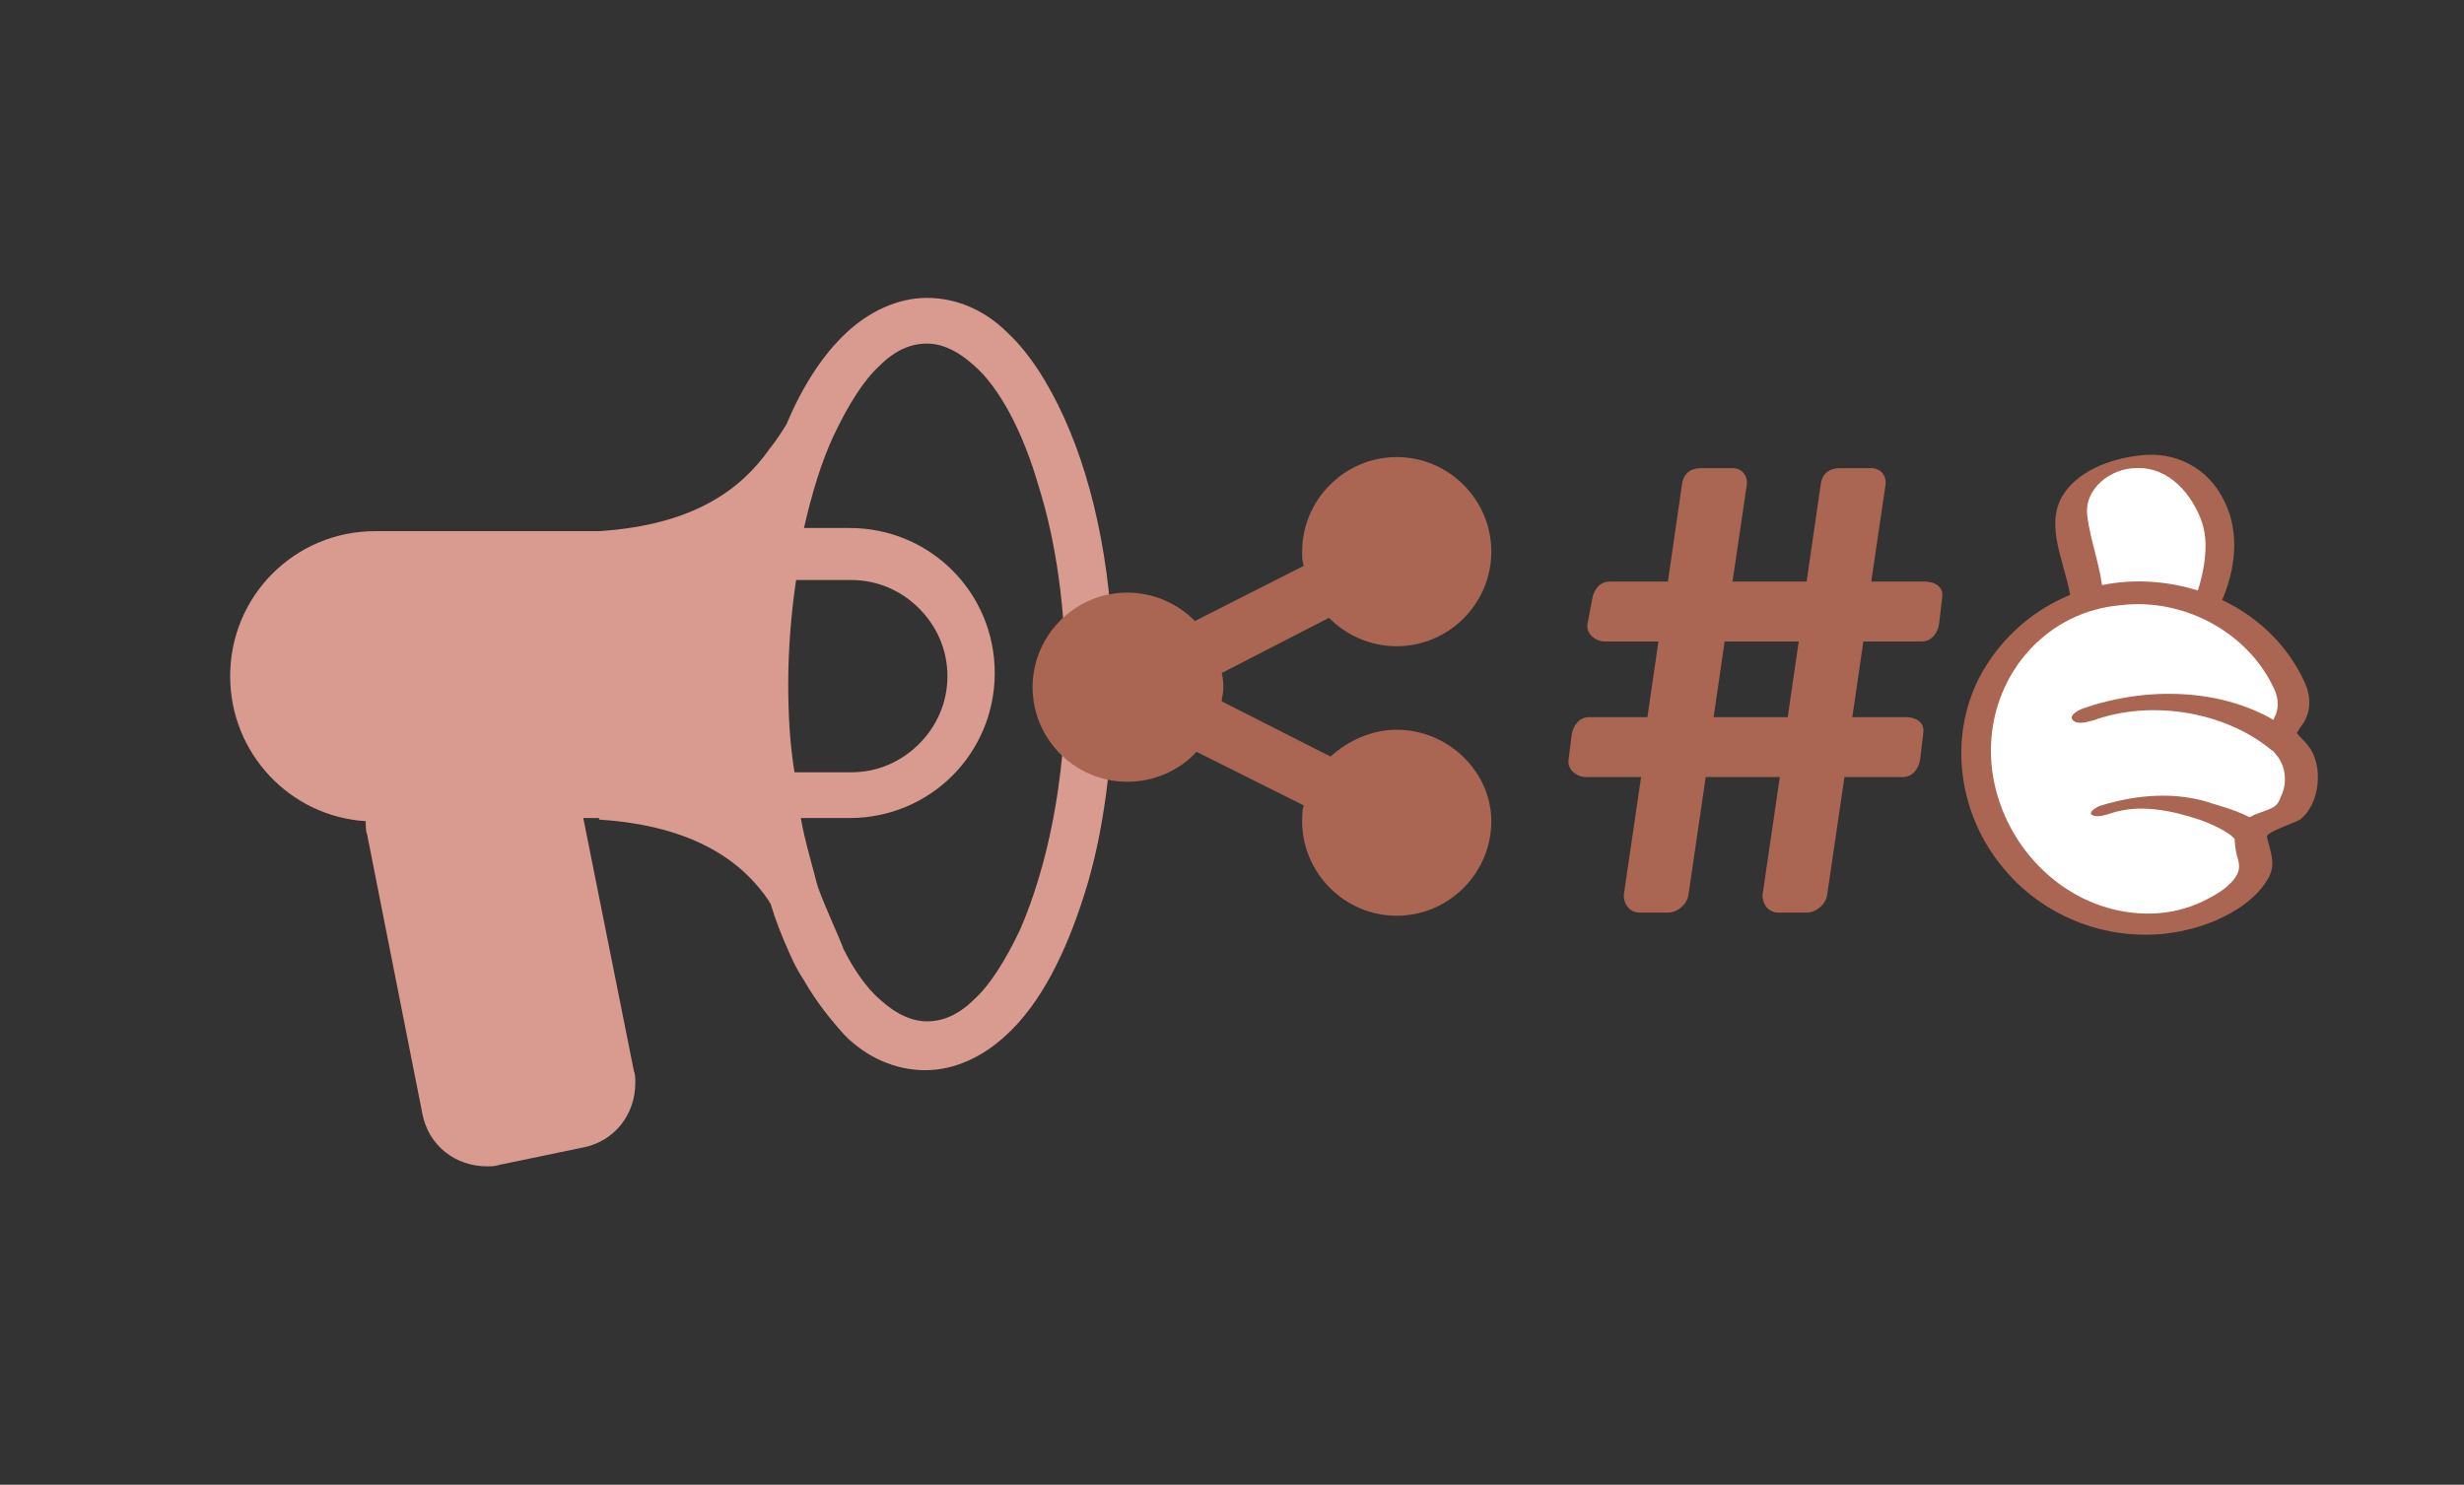 <?xml version="1.0" encoding="utf-8"?>
<!-- Generator: Adobe Illustrator 26.0.1, SVG Export Plug-In . SVG Version: 6.00 Build 0)  -->
<svg version="1.1" id="Warstwa_1" xmlns="http://www.w3.org/2000/svg" xmlns:xlink="http://www.w3.org/1999/xlink" x="0px" y="0px"
	 viewBox="0 0 156.3 94.2" style="enable-background:new 0 0 156.3 94.2;" xml:space="preserve">
<rect x="0" y="0" width="156.3" height="94.2" fill="#333333" stroke="none"/>
<style type="text/css">
	.st0{fill:#AA6553;}
	.st1{fill:#FFFFFF;}
	.st2{fill:none;}
	.st3{fill:#D99B90;}
</style>
<g>
	<g>
		<path class="st0" d="M123,39.6c-0.1,0.6-0.5,1.1-1.1,1.1h-3.7l-0.7,4.8h3.4c0.6,0,1.2,0.3,1.1,1l-0.2,1.7
			c-0.1,0.6-0.5,1.1-1.1,1.1H117l-1.1,7.5c-0.1,0.6-0.7,1.1-1.3,1.1h-1.8c-0.6,0-1-0.5-1-1.1l1.1-7.5h-4.7l-1.1,7.5
			c-0.1,0.6-0.7,1.1-1.3,1.1H104c-0.6,0-1-0.5-1-1.1l1.1-7.5h-3.5c-0.6,0-1.2-0.5-1.1-1.1l0.2-1.6c0.1-0.6,0.5-1.1,1.1-1.1h3.7
			l0.7-4.8h-3.4c-0.6,0-1.2-0.5-1.1-1.1L101,38c0.1-0.6,0.5-1.1,1.1-1.1h3.7l0.9-6.2c0.1-0.7,0.6-1,1.2-1h2c0.6,0,1,0.5,0.9,1.1
			l-0.9,6.1h4.7l0.9-6.2c0.1-0.7,0.6-1,1.2-1h2c0.6,0,1,0.5,0.9,1.1l-0.9,6.1h3.4c0.6,0,1.2,0.3,1.1,1L123,39.6z M109.4,40.7
			l-0.7,4.8h4.7l0.7-4.8H109.4z"/>
	</g>
	<g>
		<g>
			<g>
				<path class="st1" d="M132.5,38.1c0-0.5-0.1-1.2-0.4-2.2c-0.6-2.2-1.1-3.8,0.1-5c0.8-0.8,1.3-1.2,2.7-1.5
					c1.4-0.3,3.1-0.1,4.3,1.2c1.2,1.3,1.8,2.9,1.6,4.8c-0.2,1.4-0.5,2.3-0.8,2.9L132.5,38.1z"/>
				<g>
					<path class="st2" d="M132.5,38.1c0-0.5-0.1-1.2-0.4-2.2c-0.6-2.2-1.1-3.8,0.1-5c0.8-0.8,1.3-1.2,2.7-1.5
						c1.4-0.3,3.1-0.1,4.3,1.2c1.2,1.3,1.8,2.9,1.6,4.8c-0.2,1.4-0.5,2.3-0.8,2.9L132.5,38.1z"/>
					<path class="st0" d="M133.4,37.8c-0.1-1.8-0.8-3.4-1-5.1c-0.2-1.7,1.5-3,3.1-3c2.1-0.1,3.6,1.7,4.2,3.5c0.5,1.6,0,3.6-0.6,5.2
						c0.4-0.2,0.9-0.4,1.3-0.6c-2.5-0.1-5-0.1-7.5-0.2c-0.6,0-2.1,0.9-0.8,1c2.5,0.1,5,0.1,7.5,0.2c0.4,0,1.2-0.2,1.3-0.6
						c0.9-2,1.2-4.4,0.2-6.4c-1-2.1-3.1-3.2-5.4-2.9c-1.8,0.2-4.1,1-5,2.8c-1,2.1,0.6,4.6,0.7,6.8C131.5,38.8,133.4,38.5,133.4,37.8
						z"/>
				</g>
			</g>
		</g>
		<g>
			<g>
				<g>
					<path class="st1" d="M145.3,43.6c0.8,1.8-0.7,2.7-0.5,3.2c0.2,0.5,1.2,1,1.2,2.2c0,1.2,0.1,1.1-0.5,2.3c-0.5,1-2.1,0.7-2.6,1.6
						c-0.4,0.6,0.7,1.9,0.1,2.7c-0.8,1.1-1.7,1.6-2.9,2.2c-5.1,2.3-11.3-0.4-13.7-5.6c-2.4-5.2-0.2-11.3,4.8-13.6
						C136.3,36.2,143,38.3,145.3,43.6z"/>
					<g>
						<path class="st2" d="M145.3,43.6c0.8,1.8-0.7,2.7-0.5,3.2c0.2,0.5,1.2,1,1.2,2.2c0,1.2,0.1,1.1-0.5,2.3
							c-0.5,1-2.1,0.7-2.6,1.6c-0.4,0.6,0.7,1.9,0.1,2.7c-0.8,1.1-1.7,1.6-2.9,2.2c-5.1,2.3-11.3-0.4-13.7-5.6
							c-2.4-5.2-0.2-11.3,4.8-13.6C136.3,36.2,143,38.3,145.3,43.6z"/>
						<path class="st0" d="M144.3,43.8c0.4,1,0.1,1.6-0.4,2.4c-0.4,0.7,0.1,1.2,0.5,1.7c0.6,0.7,0.7,1.8,0.3,2.6
							c-0.2,0.6-0.4,0.7-0.9,0.9c-0.5,0.2-1,0.3-1.4,0.7c-0.8,0.6-0.7,1.3-0.5,2.2c0.2,0.6,0.2,1-0.2,1.5c-0.4,0.5-1,0.9-1.6,1.2
							c-2,1.1-4.3,1.2-6.4,0.6c-4.5-1.3-7.6-5.8-7.4-10.4c0.2-4.6,3.6-8.4,8.2-8.8C138.6,37.9,142.7,40.2,144.3,43.8
							c0.4,0.8,2.3,0.3,1.9-0.5c-1.8-3.9-5.7-6.2-10-6.4c-4.4-0.2-8.5,2.1-10.6,6c-2.1,4-1.3,8.9,1.5,12.2c2.8,3.4,7.4,4.9,11.6,3.9
							c1.8-0.4,4.2-1.5,5.2-3.3c0.5-0.9,0.1-1.7-0.1-2.6c-0.1-0.3,1.8-0.9,2.1-1.1c1.3-1,1.5-3.5,0.5-4.7c-0.2-0.3-0.5-0.5-0.7-0.8
							c0,0,0.3-0.5,0.4-0.6c0.5-0.8,0.5-1.7,0.1-2.6C145.9,42.5,144,43,144.3,43.8z"/>
					</g>
				</g>
			</g>
		</g>
		<g>
			<path class="st2" d="M142.8,53.1c-0.1-0.3-4.4-3.4-9.2-1.7"/>
			<path class="st0" d="M143.8,52.8c-0.6-1-2.4-1.5-3.4-1.8c-2.3-0.8-4.8-0.6-7.1,0.1c-0.1,0-0.9,0.4-0.6,0.6c0.3,0.2,0.9,0,1.2-0.1
				c1.8-0.6,3.8-0.2,5.6,0.4c0.6,0.2,2,0.8,2.3,1.3C142.2,53.8,143.9,53.1,143.8,52.8L143.8,52.8z"/>
		</g>
		<g>
			<path class="st2" d="M144.9,47.1c-1-0.9-6.2-4.2-12.5-1.9"/>
			<path class="st0" d="M145.8,46.8c-3.7-3.2-9.4-3.4-13.8-1.8c-0.2,0.1-0.8,0.4-0.5,0.7c0.3,0.3,0.9,0.1,1.3,0
				c3.6-1.3,8.3-0.6,11.3,1.9C144.5,47.9,146.2,47.1,145.8,46.8L145.8,46.8z"/>
		</g>
	</g>
	<g>
		<path class="st3" d="M67.5,26.5c-1-2.2-2.2-4.1-3.6-5.4c-1.4-1.4-3.2-2.2-5.1-2.2c-1.9,0-3.7,0.9-5.1,2.2
			c-1.5,1.4-2.8,3.4-3.8,5.8c-0.3,0.5-0.7,1.1-1.1,1.6c-1.7,2.4-4.6,4.8-10.8,5.2v0H23.8c-5.1,0-9.2,4.1-9.2,9.2
			c0,4.9,3.8,8.9,8.6,9.2c0,0,0,0.1,0,0.1c0,0.3,0,0.5,0.1,0.8l3.5,17.7c0.4,2,2.1,3.3,4.1,3.3c0.3,0,0.5,0,0.8-0.1l5.3-1.1
			c2-0.4,3.3-2.1,3.3-4.1c0-0.3,0-0.5-0.1-0.8l-3.2-16H38l0,0.1c6.2,0.4,9.2,2.8,10.8,5.2c0,0.1,0.1,0.1,0.1,0.2
			c0.3,1,0.7,2,1.1,2.9c0.3,0.7,0.6,1.3,1,1.9l0,0c0.8,1.4,1.7,2.5,2.6,3.5c1.4,1.4,3.2,2.2,5.1,2.2c0,0,0,0,0,0
			c1.9,0,3.7-0.9,5.1-2.2c2.2-2,3.8-5.2,5-9c1.2-3.8,1.8-8.4,1.8-13.3C70.7,36.9,69.5,30.9,67.5,26.5z M50,43.4
			c0-2.3,0.2-4.6,0.5-6.6h3.5c1.7,0,3.2,0.7,4.3,1.8c1.1,1.1,1.8,2.6,1.8,4.3c0,1.7-0.7,3.2-1.8,4.3c-1.1,1.1-2.6,1.8-4.3,1.8h-3.6
			C50.1,47.2,50,45.3,50,43.4z M64.7,59c-0.9,1.9-1.9,3.5-2.9,4.4c-1,1-2,1.4-3,1.4c-0.9,0-1.9-0.4-3-1.4c-0.8-0.7-1.6-1.8-2.3-3.2
			c-0.2-0.6-1.5-3.4-1.7-4.2c0-0.1-0.8-2.8-1-4.1l3.1,0c5.1,0,9.2-4.1,9.2-9.2c0-5.1-4.1-9.2-9.2-9.2H51c0.5-2.2,1.1-4.2,1.9-5.9
			c0.9-1.9,1.9-3.5,2.9-4.4c1-1,2-1.4,3-1.4c0.9,0,1.9,0.4,3,1.4c1.6,1.4,3.1,4.2,4.1,7.7c1.1,3.5,1.7,7.8,1.7,12.4
			C67.6,49.6,66.4,55.1,64.7,59z"/>
	</g>
	<path class="st0" d="M88.6,46.3c-1.6,0-3.1,0.7-4.2,1.7l-6.9-3.5c0-0.3,0.1-0.5,0.1-0.8c0-0.3,0-0.6-0.1-1l6.8-3.5
		c1.1,1.1,2.6,1.8,4.3,1.8c3.3,0,6-2.7,6-6c0-3.3-2.7-6-6-6c-3.3,0-6,2.7-6,6c0,0.3,0,0.6,0.1,0.9l-6.9,3.5
		c-1.1-1.1-2.6-1.8-4.3-1.8c-3.3,0-6,2.7-6,6c0,3.3,2.7,6,6,6c1.7,0,3.3-0.7,4.4-1.9l6.8,3.4c-0.1,0.3-0.1,0.7-0.1,1
		c0,3.3,2.7,6,6,6c3.3,0,6-2.7,6-6C94.6,49,91.9,46.3,88.6,46.3z"/>
</g>
</svg>
